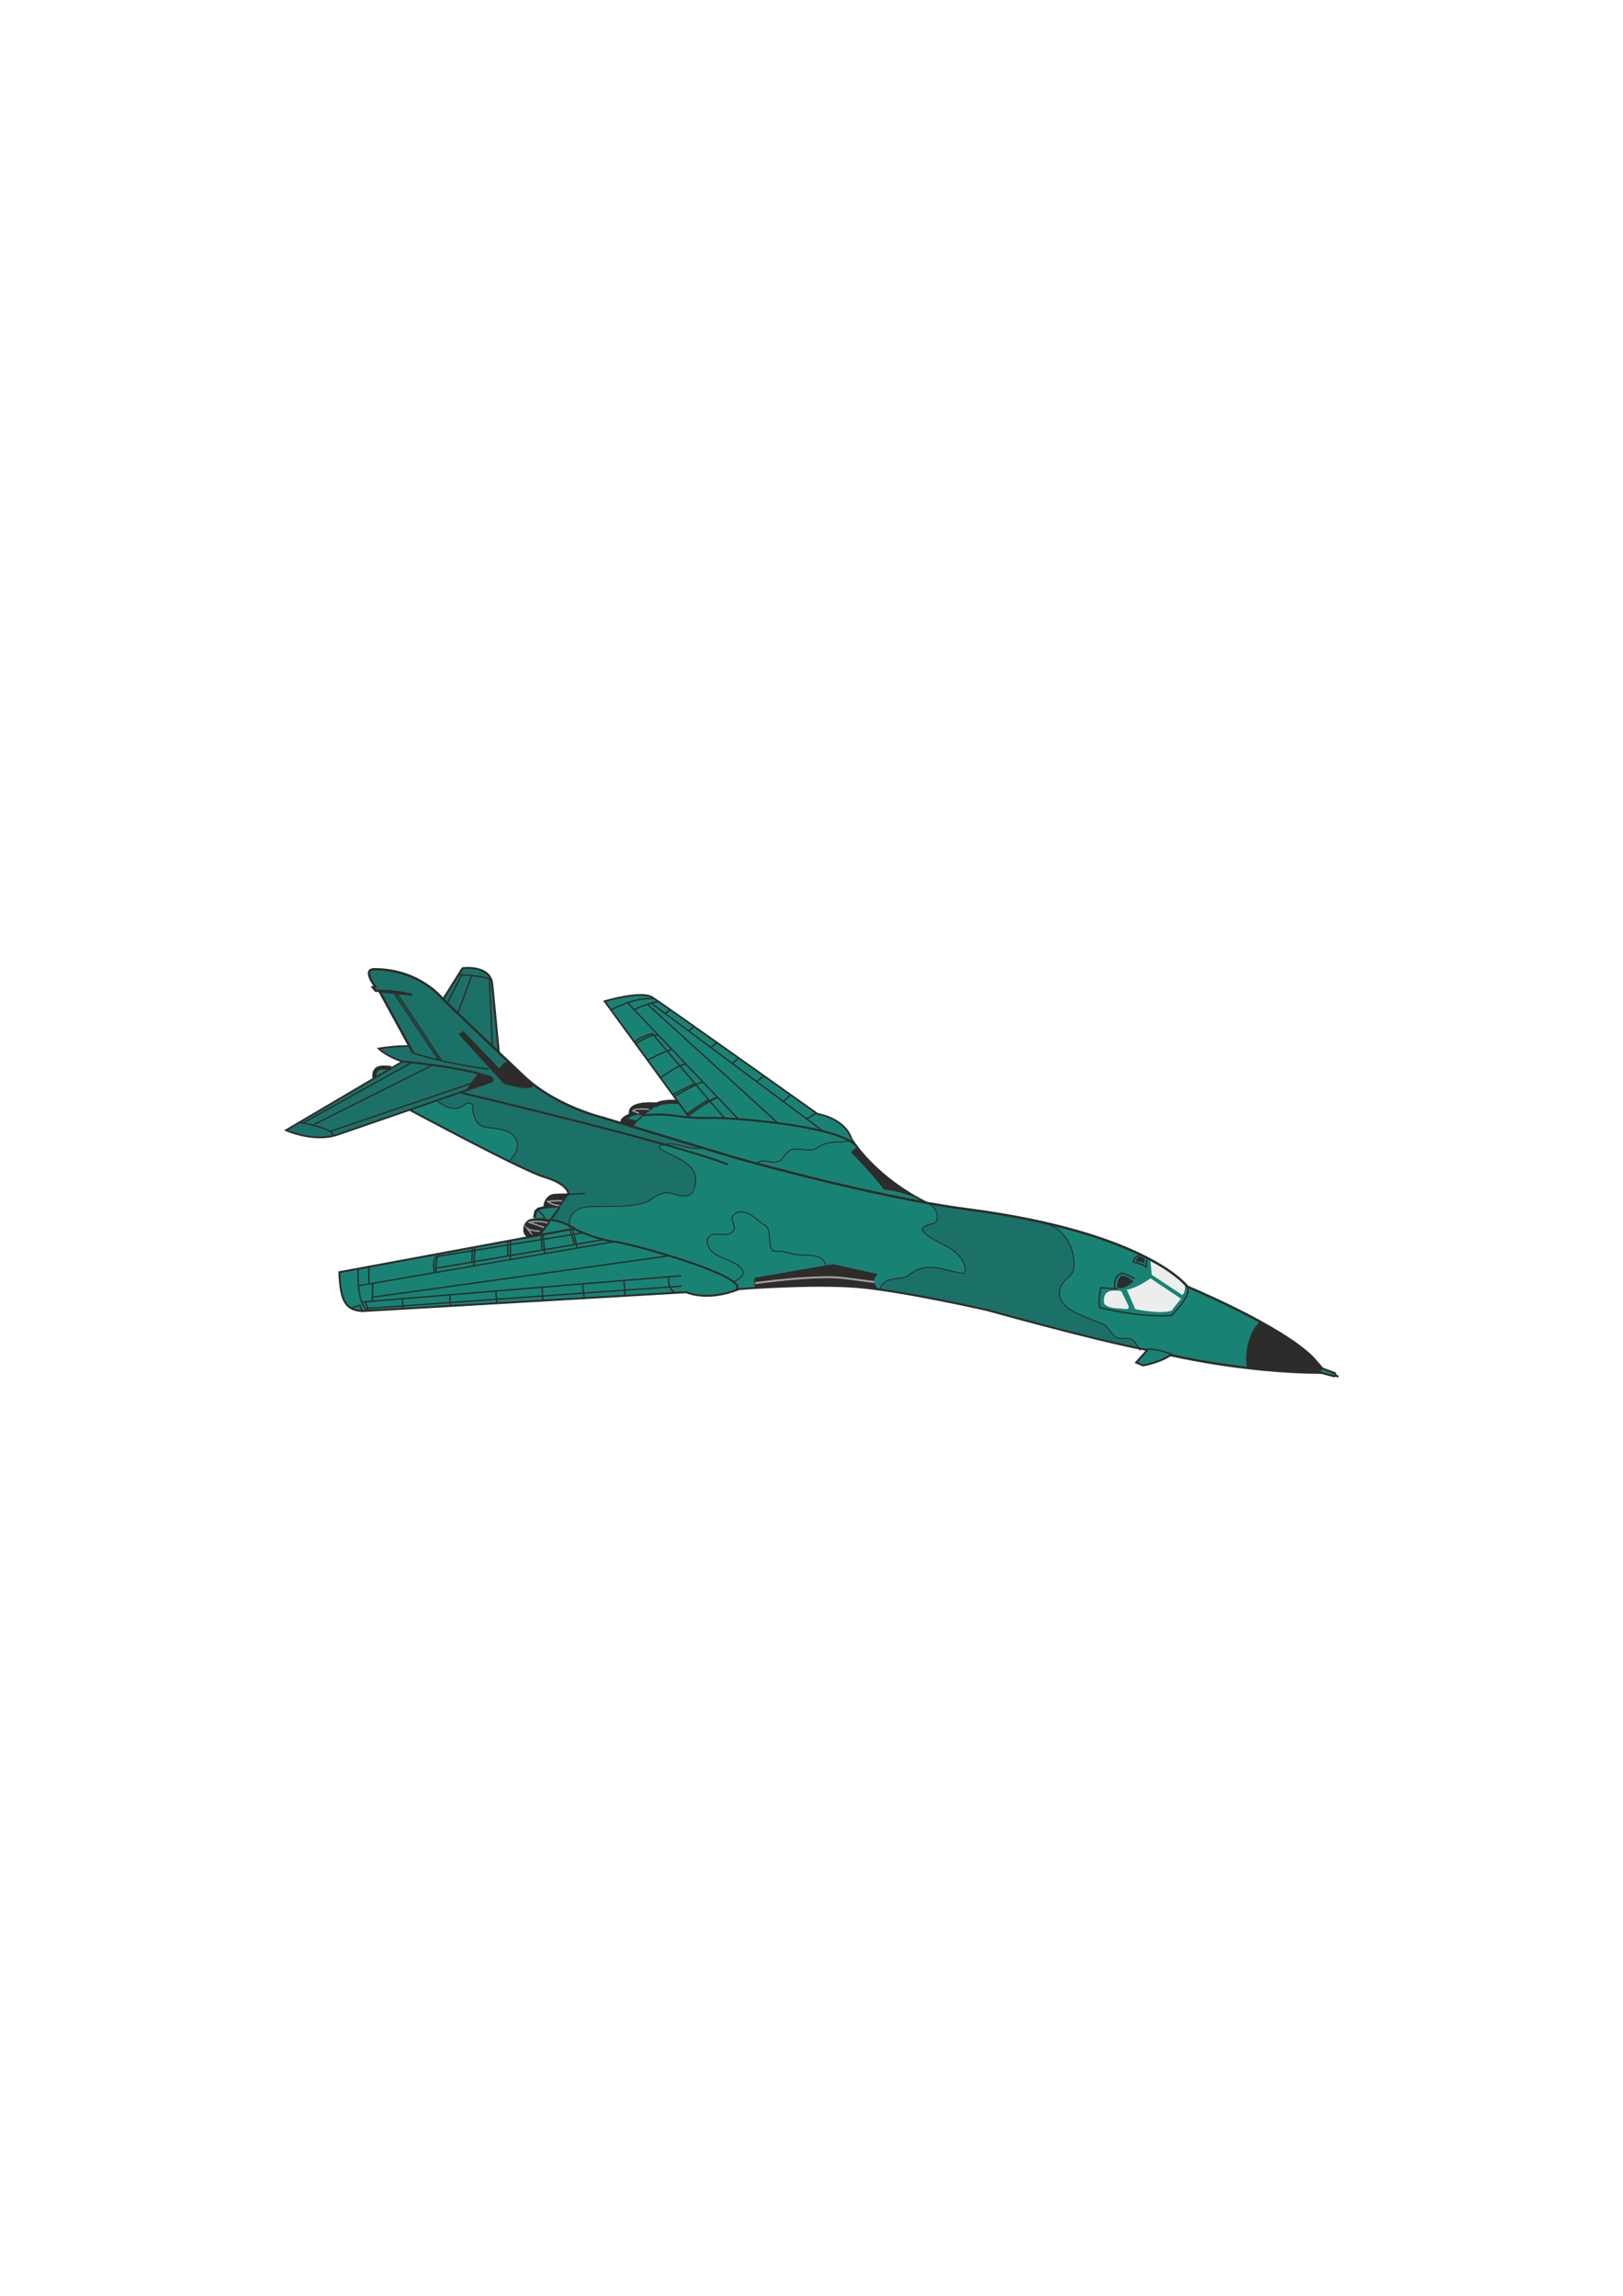 <?xml version="1.0" encoding="utf-8"?>
<!-- Created by UniConvertor 2.0rc4 (https://sk1project.net/) -->
<svg xmlns="http://www.w3.org/2000/svg" height="841.89pt" viewBox="0 0 595.276 841.89" width="595.276pt" version="1.1" xmlns:xlink="http://www.w3.org/1999/xlink" id="c01e648f-f608-11ea-9bc4-dcc15c148e23">

<g>
	<g>
		<path style="fill:#188375;" d="M 150.326,406.977 L 123.758,416.121 C 114.974,419.073 104.894,414.465 104.894,414.465 L 137.222,395.457 137.294,395.313 C 137.078,391.281 139.31,391.281 143.486,391.641 L 143.63,391.641 147.662,389.265 C 141.83,387.465 138.878,384.513 138.878,384.513 138.878,384.513 143.918,383.577 150.182,383.577 L 150.11,383.577 139.094,363.345 137.798,363.345 136.718,362.049 137.654,361.833 C 137.654,361.833 132.686,355.425 137.294,355.425 154.07,355.425 162.494,366.441 162.494,366.441 L 169.622,355.065 C 169.622,355.065 179.846,353.625 180.566,360.969 181.286,368.241 182.942,385.809 182.942,385.809 L 183.014,386.025 C 186.326,389.193 189.638,392.217 192.446,394.953 204.182,405.897 221.39,409.929 221.39,409.929 L 227.654,411.873 227.582,411.729 C 227.222,409.713 230.678,408.489 230.678,408.489 229.958,402.801 242.198,404.457 242.198,404.457 L 242.342,404.457 C 245.078,403.737 248.678,404.097 248.678,404.097 L 221.75,367.161 C 221.75,367.161 235.286,363.129 239.246,365.721 243.278,368.241 299.87,408.489 299.87,408.489 299.87,408.489 309.734,409.929 312.326,417.633 312.326,417.633 320.102,431.241 340.19,441.177 L 340.334,441.177 C 345.374,442.113 350.414,442.905 355.094,443.481 421.046,452.121 435.518,471.849 435.518,471.849 435.518,471.849 469.934,486.105 481.598,497.985 L 484.91,501.801 489.59,503.529 C 489.59,503.529 490.382,504.753 489.302,504.681 L 484.262,503.385 C 455.534,503.169 429.326,496.905 429.326,496.905 425.51,499.641 419.246,500.721 419.246,500.721 L 416.726,499.641 420.83,495.105 420.542,495.033 C 401.174,491.361 362.078,480.417 362.078,480.417 362.078,480.417 331.694,473.505 314.918,471.993 298.07,470.553 271.07,472.713 271.07,472.713 259.406,477.465 251.702,473.865 251.702,473.865 L 132.902,480.777 C 126.998,480.417 124.838,477.465 124.478,466.521 L 193.67,453.705 193.598,453.561 C 191.366,453.345 191.006,447.729 195.038,446.937 195.398,446.937 195.758,446.865 196.046,446.793 L 195.974,446.865 196.478,444.489 197.414,443.625 199.574,443.049 199.574,443.121 C 198.854,441.321 200.51,437.649 203.966,437.793 L 208.43,437.649 208.43,437.649 C 208.358,436.209 206.126,433.545 199.574,431.601 191.582,429.225 150.254,406.977 150.254,406.977 L 150.326,406.977 Z" />
		<g>
			<path style="fill:#1b7168;" d="M 382.238,448.305 C 390.374,449.673 394.478,457.161 393.902,464.865 393.686,467.745 390.374,469.041 389.366,471.273 385.262,479.913 398.582,482.793 404.846,485.745 406.502,486.537 407.366,489.057 409.166,490.281 411.038,491.577 413.702,489.993 415.502,491.361 416.654,492.297 416.87,493.161 417.734,494.457 417.734,494.457 393.758,489.489 366.47,481.497 351.71,477.177 326.438,473.433 322.622,473.001 324.71,467.313 330.686,469.905 333.494,467.529 340.19,461.913 346.598,466.233 353.15,466.953 354.374,467.097 354.23,464.577 353.438,463.065 350.342,456.657 343.214,456.369 338.534,451.617 338.318,451.401 338.318,450.681 338.534,450.321 339.902,448.449 343.286,449.385 343.646,447.297 343.934,445.209 342.998,442.689 340.622,441.321 340.622,441.321 352.358,443.265 360.35,444.273 368.27,445.209 379.862,447.585 382.238,448.305 L 382.238,448.305 Z" />
			<path style="fill:#1b7168;" d="M 182.942,385.953 C 182.942,385.953 181.286,368.241 180.566,360.969 179.846,353.625 169.622,355.065 169.622,355.065 L 162.494,366.441 C 162.494,366.441 179.702,382.857 182.942,385.953 L 182.942,385.953 Z" />
			<path style="fill:#1b7168;" d="M 208.934,449.529 C 208.142,445.281 212.03,442.761 215.702,442.545 222.542,442.113 229.526,442.977 236.006,441.177 239.462,440.241 241.982,436.353 246.374,437.649 249.038,438.441 253.142,439.737 254.438,436.353 257.894,427.065 248.318,425.049 242.126,421.233 241.838,421.089 241.91,420.225 242.054,420.153 247.094,417.849 251.918,422.025 257.03,421.017 257.03,421.017 237.734,414.897 218.582,408.993 199.43,403.089 195.542,397.977 169.046,372.705 157.022,361.185 153.638,356.721 138.446,355.569 134.774,355.281 134.918,357.009 135.926,358.953 L 137.654,361.833 136.718,362.049 137.798,363.345 139.094,363.345 150.182,383.577 C 150.182,383.577 144.134,383.577 138.878,384.513 L 138.878,384.513 C 138.878,384.513 142.694,387.897 147.662,389.265 L 104.894,414.465 C 111.734,417.201 118.43,417.993 125.774,415.473 L 160.046,403.593 C 163.79,406.257 167.246,408.057 170.846,404.745 171.566,404.097 173.366,404.745 173.366,405.393 173.366,409.713 174.806,413.169 179.126,413.529 183.086,413.889 188.126,414.321 189.566,418.569 190.574,421.305 188.558,423.537 186.83,425.769 186.83,425.769 195.11,430.305 198.206,431.025 201.302,431.745 210.302,435.777 208.142,438.729 L 202.022,447.225 C 202.022,447.225 206.27,447.873 208.934,449.529 L 208.934,449.529 Z" />
		</g>
	</g>
	<path style="stroke:#2d2c2b;stroke-width:0.36;stroke-miterlimit:10.433;fill:none;" d="M 322.766,472.569 C 324.782,467.385 330.686,469.905 333.494,467.529 340.19,461.913 346.598,466.233 353.15,466.953 354.374,467.097 354.23,464.577 353.438,463.065 350.342,456.657 343.214,456.369 338.534,451.617 338.318,451.401 338.318,450.681 338.534,450.321 339.902,448.449 343.286,449.385 343.646,447.297 343.934,445.209 343.286,442.905 340.91,441.537" />
	<path style="fill:#2d2c2b;" d="M 195.398,397.833 C 195.758,400.785 184.814,397.473 184.814,397.473 L 168.182,379.185 169.982,378.105 183.158,391.857 C 183.158,391.857 184.958,388.905 186.254,389.625 L 195.398,397.833 Z" />
	<path style="fill:#2d2c2b;" d="M 175.31,393.657 L 170.558,400.209 180.422,396.969 C 183.302,394.233 175.31,393.657 175.31,393.657 L 175.31,393.657 Z" />
	<path style="fill:#2d2c2b;" d="M 315.638,471.777 C 317.726,471.921 319.454,472.209 320.75,472.569 L 322.19,472.929 C 322.19,472.929 318.878,469.257 322.046,467.241 L 305.558,463.569 276.902,468.537 C 276.902,468.537 276.038,470.553 277.118,472.209 277.118,472.209 302.678,470.553 315.638,471.777 L 315.638,471.777 Z" />
	<path style="fill:#eceded;" d="M 411.614,474.225 C 411.614,474.225 411.758,473.289 409.958,473.289 408.086,473.289 404.27,472.713 404.99,478.041 404.99,478.041 405.71,479.337 408.662,479.697 L 413.27,480.057 C 413.27,480.057 414.494,479.841 413.774,478.617 L 411.614,474.225 Z" />
	<path style="fill:#eceded;" d="M 433.142,476.241 L 421.982,468.753 C 421.982,468.753 417.23,472.353 413.27,472.929 L 416.366,480.057 C 416.366,480.057 425.654,482.073 429.686,480.633 L 433.142,476.241 Z" />
	<path style="fill:#eceded;" d="M 433.718,474.945 L 422.414,467.457 421.982,462.489 C 421.982,462.489 430.982,466.521 434.294,471.129 434.294,471.129 435.158,471.489 434.294,474.009 L 433.718,474.945 Z" />
	<path style="fill:#2d2c2b;" d="M 409.742,471.993 C 409.742,471.993 411.254,473.649 415.79,469.977 415.79,469.977 413.774,467.817 411.254,467.817 411.254,467.817 409.598,469.113 409.742,471.993 L 409.742,471.993 Z" />
	<path style="fill:#2d2c2b;" d="M 462.086,484.809 C 457.838,487.905 456.182,497.985 457.478,501.801 457.478,501.801 482.246,503.889 484.262,503.385 484.262,503.385 482.678,502.017 484.91,501.801 484.91,501.801 475.406,490.569 463.166,485.169 L 462.086,484.809 Z" />
	<path style="stroke:#2d2c2b;stroke-width:0.72;stroke-miterlimit:10.433;fill:none;" d="M 483.974,501.441 L 489.59,503.529 C 489.59,503.529 490.382,504.753 489.302,504.681 L 483.542,503.169" />
	<path style="stroke:#2d2c2b;stroke-width:0.72;stroke-miterlimit:10.433;fill:none;" d="M 202.31,447.369 C 207.638,448.089 211.31,450.969 211.31,450.969 211.31,450.969 218.582,454.497 225.566,455.361 232.478,456.297 263.942,465.225 269.27,470.337 269.27,470.337 271.43,471.489 269.99,472.713" />
	<path style="stroke:#2d2c2b;stroke-width:0.72;stroke-miterlimit:10.433;fill:none;" d="M 236.006,408.993 C 243.638,408.129 250.046,409.569 250.622,409.569 251.126,409.569 255.878,410.145 260.63,409.929 265.382,409.713 307.79,412.305 314.342,420.513" />
	<path style="stroke:#2d2c2b;stroke-width:0.504;stroke-miterlimit:10.433;fill:none;" d="M 409.886,472.569 C 409.886,472.569 407.006,472.569 403.766,472.209 403.766,472.209 402.614,477.105 403.334,479.481 403.334,479.481 417.086,483.153 429.542,482.433 429.542,482.433 437.03,475.665 435.518,471.849" />
	<path style="stroke:#2d2c2b;stroke-width:0.504;stroke-miterlimit:10.433;fill:none;" d="M 418.166,460.473 C 418.166,460.473 415.79,460.689 415.646,462.849 415.646,462.849 419.246,463.425 420.398,464.721 L 420.542,461.769" />
	<path style="stroke:#2d2c2b;stroke-width:0.504;stroke-miterlimit:10.433;fill:none;" d="M 416.15,468.897 C 416.15,468.897 413.63,467.457 411.614,466.881 411.614,466.881 408.23,467.385 408.95,472.281" />
	<path style="fill:#2d2c2b;" d="M 418.526,460.833 C 418.526,460.833 416.798,461.049 416.51,462.489 416.51,462.489 419.03,462.705 419.75,463.353 L 419.75,461.481 418.526,460.833 Z" />
	<path style="stroke:#2d2c2b;stroke-width:0.504;stroke-miterlimit:10.433;fill:none;" d="M 429.902,496.689 C 429.902,496.689 424.502,494.529 420.758,494.673" />
	<path style="stroke:#2d2c2b;stroke-width:0.36;stroke-miterlimit:10.433;fill:none;" d="M 381.95,448.233 C 389.87,449.745 394.478,457.161 393.902,464.865 393.686,467.745 390.374,469.041 389.366,471.273 385.262,479.913 398.582,482.793 404.846,485.745 406.502,486.537 407.366,489.057 409.166,490.281 411.038,491.577 413.702,489.993 415.502,491.361 416.654,492.297 417.302,493.881 418.166,495.249" />
	<path style="stroke:#2d2c2b;stroke-width:0.36;stroke-miterlimit:10.433;fill:none;" d="M 303.038,464.505 C 301.814,458.961 295.91,460.761 291.878,460.041 289.142,459.609 287.774,458.673 284.75,458.889 280.79,459.177 283.526,451.041 280.718,449.457 278.126,447.945 276.11,445.065 272.726,444.489 271.358,444.273 270.134,444.489 269.126,445.497 267.254,447.369 270.062,449.169 269.198,450.897 267.902,453.633 264.374,452.409 261.782,452.625 260.558,452.769 259.19,453.993 259.406,455.361 260.27,461.913 268.694,460.905 272.078,465.441 273.59,467.385 271.214,469.185 269.054,469.977" />
	<path style="stroke:#2d2c2b;stroke-width:0.36;stroke-miterlimit:10.433;fill:none;" d="M 277.118,426.849 C 279.926,424.041 283.958,427.785 286.478,425.265 287.846,423.897 288.71,421.953 290.654,421.521 293.822,420.873 297.494,422.673 299.726,420.945 303.614,418.065 307.286,419.145 311.39,418.497" />
	<path style="stroke:#2d2c2b;stroke-width:0.36;stroke-miterlimit:10.433;fill:none;" d="M 257.03,421.017 C 251.918,422.025 247.094,417.849 242.054,420.153 241.91,420.225 241.838,421.089 242.126,421.233 248.318,425.049 257.894,427.065 254.438,436.353 253.142,439.737 249.038,438.441 246.374,437.649 241.982,436.353 239.462,440.241 236.006,441.177 229.526,442.977 222.542,442.113 215.702,442.545 211.814,442.761 207.71,445.569 209.078,450.249" />
	<path style="stroke:#2d2c2b;stroke-width:0.36;stroke-miterlimit:10.433;fill:none;" d="M 186.83,425.769 C 188.558,423.537 190.574,421.305 189.566,418.569 188.126,414.321 183.086,413.889 179.126,413.529 174.806,413.169 173.366,409.713 173.366,405.393 173.366,404.745 171.566,404.097 170.846,404.745 167.246,408.057 163.718,406.113 160.478,403.881" />
	<path style="stroke:#2d2c2b;stroke-width:0.72;stroke-miterlimit:10.433;fill:none;" d="M 169.406,400.785 C 169.406,400.785 246.95,419.073 267.038,427.065" />
	<path style="stroke:#2d2c2b;stroke-width:0.72;stroke-miterlimit:10.433;fill:none;" d="M 177.686,394.305 C 167.534,391.065 147.662,389.265 147.662,389.265" />
	<path style="stroke:#2d2c2b;stroke-width:0.72;stroke-miterlimit:10.433;fill:none;" d="M 139.094,363.345 C 139.094,363.345 144.782,363.129 151.19,364.785 L 139.166,363.561" />
	<path style="stroke:#2d2c2b;stroke-width:0.504;stroke-miterlimit:10.433;fill:none;" d="M 151.55,386.169 C 161.054,389.265 174.374,391.641 179.342,392.001" />
	<path style="stroke:#2d2c2b;stroke-width:0.504;stroke-miterlimit:10.433;fill:none;" d="M 144.566,364.209 L 160.91,388.689" />
	<path style="stroke:#2d2c2b;stroke-width:0.504;stroke-miterlimit:10.433;fill:none;" d="M 145.502,364.209 L 161.846,388.833" />
	<path style="stroke:#2d2c2b;stroke-width:0.504;stroke-miterlimit:10.433;fill:none;" d="M 109.862,411.585 C 109.862,411.585 123.038,413.745 122.102,416.697" />
	<path style="stroke:#2d2c2b;stroke-width:0.504;stroke-miterlimit:10.433;fill:none;" d="M 111.302,411.729 L 150.614,389.841" />
	<path style="stroke:#2d2c2b;stroke-width:0.504;stroke-miterlimit:10.433;fill:none;" d="M 114.614,412.665 L 158.678,390.561" />
	<path style="stroke:#2d2c2b;stroke-width:0.504;stroke-miterlimit:10.433;fill:none;" d="M 121.022,414.897 L 173.798,396.969" />
	<path style="stroke:#2d2c2b;stroke-width:0.504;stroke-miterlimit:10.433;fill:none;" d="M 168.182,357.441 C 168.182,357.441 178.19,357.801 180.206,359.313" />
	<path style="stroke:#2d2c2b;stroke-width:0.504;stroke-miterlimit:10.433;fill:none;" d="M 164.15,367.665 L 169.262,357.657" />
	<path style="stroke:#2d2c2b;stroke-width:0.504;stroke-miterlimit:10.433;fill:none;" d="M 167.966,371.337 L 172.934,358.017" />
	<path style="stroke:#2d2c2b;stroke-width:0.504;stroke-miterlimit:10.433;fill:none;" d="M 180.566,383.217 L 179.486,359.097" />
	<path style="stroke:#2d2c2b;stroke-width:0.504;stroke-miterlimit:10.433;fill:none;" d="M 214.622,437.649 L 207.638,438.009" />
	<path style="stroke:#2d2c2b;stroke-width:0.72;stroke-miterlimit:10.433;fill:none;" d="M 201.806,447.513 L 205.262,442.761" />
	<path style="stroke:#2d2c2b;stroke-width:1.008;stroke-miterlimit:10.433;fill:none;" d="M 201.086,442.401 L 197.414,443.337 196.478,444.201 195.974,446.577" />
	<path style="stroke:#2d2c2b;stroke-width:0.504;stroke-miterlimit:10.433;fill:none;" d="M 131.39,465.225 C 131.39,465.225 130.526,477.897 134.918,480.633" />
	<path style="stroke:#2d2c2b;stroke-width:0.504;stroke-miterlimit:10.433;fill:none;" d="M 133.406,480.777 C 133.406,480.777 132.542,480.777 131.966,478.617 L 128.87,479.697" />
	<path style="stroke:#2d2c2b;stroke-width:0.504;stroke-miterlimit:10.433;fill:none;" d="M 131.606,471.489 L 224.99,455.361" />
	<path style="stroke:#2d2c2b;stroke-width:0.504;stroke-miterlimit:10.433;fill:none;" d="M 245.654,460.473 L 136.934,475.665" />
	<path style="stroke:#2d2c2b;stroke-width:0.504;stroke-miterlimit:10.433;fill:none;" d="M 136.718,470.769 L 136.502,477.321" />
	<path style="stroke:#2d2c2b;stroke-width:0.504;stroke-miterlimit:10.433;fill:none;" d="M 132.686,477.465 L 249.902,467.817" />
	<path style="stroke:#2d2c2b;stroke-width:0.504;stroke-miterlimit:10.433;fill:none;" d="M 250.046,471.633 L 134.126,479.841" />
	<path style="stroke:#2d2c2b;stroke-width:0.504;stroke-miterlimit:10.433;fill:none;" d="M 133.766,477.321 L 135.062,479.841" />
	<path style="stroke:#2d2c2b;stroke-width:0.504;stroke-miterlimit:10.433;fill:none;" d="M 147.662,476.385 C 147.662,476.385 147.518,479.337 148.022,480.057" />
	<path style="stroke:#2d2c2b;stroke-width:0.504;stroke-miterlimit:10.433;fill:none;" d="M 165.23,474.945 C 165.23,474.945 164.654,477.681 165.446,478.977" />
	<path style="stroke:#2d2c2b;stroke-width:0.504;stroke-miterlimit:10.433;fill:none;" d="M 181.862,473.505 L 182.222,477.897" />
	<path style="stroke:#2d2c2b;stroke-width:0.504;stroke-miterlimit:10.433;fill:none;" d="M 198.854,472.209 L 199.07,476.961" />
	<path style="stroke:#2d2c2b;stroke-width:0.504;stroke-miterlimit:10.433;fill:none;" d="M 213.686,470.769 L 214.262,476.025" />
	<path style="stroke:#2d2c2b;stroke-width:0.504;stroke-miterlimit:10.433;fill:none;" d="M 228.878,469.833 L 229.238,475.089" />
	<path style="stroke:#2d2c2b;stroke-width:0.504;stroke-miterlimit:10.433;fill:none;" d="M 245.294,468.393 C 245.294,468.393 244.574,472.713 247.67,474.009" />
	<path style="stroke:#2d2c2b;stroke-width:0.504;stroke-miterlimit:10.433;fill:none;" d="M 135.278,470.769 L 135.278,464.505" />
	<path style="stroke:#2d2c2b;stroke-width:0.504;stroke-miterlimit:10.433;fill:none;" d="M 159.398,466.521 C 159.398,466.521 158.462,463.569 159.758,460.833 L 213.686,452.121" />
	<path style="stroke:#2d2c2b;stroke-width:0.504;stroke-miterlimit:10.433;fill:none;" d="M 159.902,466.521 C 159.902,466.521 159.542,461.985 161.054,459.753" />
	<path style="stroke:#2d2c2b;stroke-width:0.504;stroke-miterlimit:10.433;fill:none;" d="M 224.27,370.257 C 224.27,370.257 232.694,365.505 240.038,366.225" />
	<path style="stroke:#2d2c2b;stroke-width:0.504;stroke-miterlimit:10.433;fill:none;" d="M 230.318,367.881 L 270.71,410.289" />
	<path style="stroke:#2d2c2b;stroke-width:0.504;stroke-miterlimit:10.433;fill:none;" d="M 265.814,410.145 L 239.246,379.041 C 239.246,379.041 234.134,380.337 232.694,382.353" />
	<path style="stroke:#2d2c2b;stroke-width:0.504;stroke-miterlimit:10.433;fill:none;" d="M 233.27,382.713 C 233.27,382.713 238.526,379.041 241.262,379.617" />
	<path style="stroke:#2d2c2b;stroke-width:0.504;stroke-miterlimit:10.433;fill:none;" d="M 232.91,370.041 C 232.91,370.041 238.382,367.521 241.622,367.305" />
	<path style="stroke:#2d2c2b;stroke-width:0.504;stroke-miterlimit:10.433;fill:none;" d="M 237.662,368.457 L 285.182,411.729" />
	<path style="stroke:#2d2c2b;stroke-width:0.504;stroke-miterlimit:10.433;fill:none;" d="M 302.246,415.041 L 238.886,367.881" />
	<path style="stroke:#2d2c2b;stroke-width:0.504;stroke-miterlimit:10.433;fill:none;" d="M 243.998,371.553 L 245.87,370.257" />
	<path style="stroke:#2d2c2b;stroke-width:0.504;stroke-miterlimit:10.433;fill:none;" d="M 252.638,377.961 L 254.654,376.449" />
	<path style="stroke:#2d2c2b;stroke-width:0.504;stroke-miterlimit:10.433;fill:none;" d="M 260.846,383.937 C 260.846,383.937 263.438,382.137 262.862,382.353" />
	<path style="stroke:#2d2c2b;stroke-width:0.504;stroke-miterlimit:10.433;fill:none;" d="M 268.694,389.841 L 271.07,387.969" />
	<path style="stroke:#2d2c2b;stroke-width:0.504;stroke-miterlimit:10.433;fill:none;" d="M 277.478,396.609 L 280.07,394.593" />
	<path style="stroke:#2d2c2b;stroke-width:0.504;stroke-miterlimit:10.433;fill:none;" d="M 287.342,403.881 L 289.934,401.505" />
	<path style="stroke:#2d2c2b;stroke-width:0.504;stroke-miterlimit:10.433;fill:none;" d="M 295.91,410.289 L 299.15,408.273" />
	<path style="stroke:#9e9fa1;stroke-width:0.72;stroke-miterlimit:10.433;fill:none;" d="M 276.902,470.553 C 276.902,470.553 300.23,467.241 310.166,468.753 L 320.678,470.121" />
	<path style="stroke:#2d2c2b;stroke-width:0.864;stroke-miterlimit:10.433;fill:none;" d="M 429.326,496.905 C 429.326,496.905 455.534,503.169 484.262,503.385 484.262,503.385 483.614,502.017 484.91,501.801 L 481.598,497.985 C 469.934,486.105 435.518,471.849 435.518,471.849 435.518,471.849 421.046,452.121 355.094,443.481 318.878,438.729 268.19,424.113 268.19,424.113 L 221.39,409.929 C 221.39,409.929 204.182,405.897 192.446,394.953 180.782,383.937 162.494,366.441 162.494,366.441 162.494,366.441 154.07,355.425 137.294,355.425 132.686,355.425 137.654,361.833 137.654,361.833 L 136.718,362.049 137.798,363.345 139.094,363.345 151.55,386.169" />
	<path style="stroke:#2d2c2b;stroke-width:0.648;stroke-miterlimit:10.433;fill:none;" d="M 150.254,383.577 C 144.062,383.577 138.878,384.513 138.878,384.513 138.878,384.513 141.83,387.465 147.662,389.265 L 104.894,414.465 C 104.894,414.465 114.974,419.073 123.758,416.121 L 178.91,397.113" />
	<path style="stroke:#2d2c2b;stroke-width:0.72;stroke-miterlimit:10.433;fill:none;" d="M 150.254,406.977 C 150.254,406.977 191.582,429.225 199.574,431.601 207.638,433.977 209.078,437.433 208.214,438.369" />
	<path style="stroke:#2d2c2b;stroke-width:0.72;stroke-miterlimit:10.433;fill:none;" d="M 211.094,450.465 L 124.478,466.521 C 124.838,477.465 126.998,480.417 132.902,480.777 L 251.702,473.865 C 251.702,473.865 259.406,477.465 271.07,472.713 271.07,472.713 298.07,470.553 314.918,471.993 331.694,473.505 362.078,480.417 362.078,480.417 362.078,480.417 401.174,491.361 420.542,495.033" />
	<path style="stroke:#2d2c2b;stroke-width:0.648;stroke-miterlimit:10.433;fill:none;" d="M 340.91,441.537 C 340.766,441.465 340.622,441.393 340.478,441.321 320.39,431.457 312.326,417.633 312.326,417.633 309.734,409.929 299.87,408.489 299.87,408.489 299.87,408.489 243.278,368.241 239.246,365.721 235.286,363.129 221.75,367.161 221.75,367.161 L 252.422,409.209 C 252.422,408.633 261.926,402.441 263.222,402.441" />
	<path style="stroke:#2d2c2b;stroke-width:1.512;stroke-miterlimit:10.433;fill:none;" d="M 143.486,391.641 C 139.31,391.281 137.078,391.281 137.294,395.313" />
	<path style="stroke:#2d2c2b;stroke-width:0.72;stroke-miterlimit:10.433;fill:none;" d="M 162.494,366.441 L 169.622,355.065 C 169.622,355.065 179.846,353.625 180.566,360.969 181.286,368.241 182.942,385.809 182.942,385.809" />
	<path style="stroke:#2d2c2b;stroke-width:1.512;stroke-miterlimit:10.433;fill:none;" d="M 248.75,404.097 C 248.75,404.097 242.414,403.521 240.182,405.537" />
	<path style="fill:#2d2c2b;" d="M 242.198,404.457 C 242.198,404.457 229.958,402.801 230.678,408.489 230.678,408.489 227.222,409.713 227.582,411.729 L 232.118,413.385 233.774,411.009 230.318,410.145 C 230.318,410.145 232.694,408.273 236.006,408.993 L 242.198,404.457 Z" />
	<path style="fill:#2d2c2b;" d="M 208.934,437.649 L 203.966,437.793 C 200.51,437.649 198.854,441.321 199.574,443.121 L 205.262,442.761 208.934,437.649 Z" />
	<path style="fill:#2d2c2b;" d="M 202.31,447.369 C 202.31,447.369 199.07,446.217 195.038,446.937 191.006,447.729 191.366,453.345 193.598,453.561 L 198.71,452.481 202.31,447.369 Z" />
	<path style="fill:#2d2c2b;" d="M 314.342,420.513 L 312.11,422.457 C 312.11,422.457 322.406,433.257 324.062,436.209 324.062,436.209 331.19,436.569 339.038,440.745 339.038,440.745 320.75,430.521 314.918,421.017 L 314.342,420.513 Z" />
	<path style="stroke:#2d2c2b;stroke-width:0.72;stroke-miterlimit:10.433;fill:none;" d="M 429.326,496.905 C 425.51,499.641 419.246,500.721 419.246,500.721 L 416.726,499.641 420.974,494.889" />
	<path style="stroke:#2d2c2b;stroke-width:0.72;stroke-miterlimit:10.433;fill:none;" d="M 489.806,504.393 L 490.958,504.825" />
	<path style="stroke:#2d2c2b;stroke-width:0.504;stroke-miterlimit:10.433;fill:none;" d="M 197.054,443.841 C 197.054,443.841 200.15,445.497 199.79,447.729" />
	<path style="stroke:#9e9fa1;stroke-width:0.504;stroke-miterlimit:10.433;fill:none;" d="M 200.87,448.449 C 200.87,448.449 196.838,447.369 194.102,448.233 L 199.574,450.105" />
	<path style="stroke:#9e9fa1;stroke-width:0.504;stroke-miterlimit:10.433;fill:none;" d="M 197.99,451.545 C 197.99,451.545 194.462,451.329 193.382,450.465 L 195.038,452.625" />
	<path style="stroke:#9e9fa1;stroke-width:0.504;stroke-miterlimit:10.433;fill:none;" d="M 205.118,442.041 C 205.118,442.041 202.742,442.041 200.87,440.601 200.87,440.601 203.246,440.169 206.198,440.385" />
	<path style="stroke:#9e9fa1;stroke-width:0.504;stroke-miterlimit:10.433;fill:none;" d="M 238.022,406.833 C 238.022,406.833 233.054,406.257 232.118,407.337 L 234.35,408.273" />
	<path style="stroke:#2d2c2b;stroke-width:0.504;stroke-miterlimit:10.433;fill:none;" d="M 233.342,411.297 L 236.078,408.777" />
	<path style="stroke:#2d2c2b;stroke-width:0.504;stroke-miterlimit:10.433;fill:none;" d="M 237.662,388.689 C 237.662,388.689 244.214,385.233 246.374,384.873" />
	<path style="stroke:#2d2c2b;stroke-width:0.504;stroke-miterlimit:10.433;fill:none;" d="M 242.414,395.097 C 242.414,395.097 248.966,390.345 251.486,390.201" />
	<path style="stroke:#2d2c2b;stroke-width:0.504;stroke-miterlimit:10.433;fill:none;" d="M 247.31,402.081 C 247.31,402.081 256.094,396.969 257.75,396.753" />
	<path style="stroke:#2d2c2b;stroke-width:0.504;stroke-miterlimit:10.433;fill:none;" d="M 246.734,401.361 C 246.734,401.361 253.358,397.833 254.798,397.473" />
	<path style="stroke:#2d2c2b;stroke-width:0.504;stroke-miterlimit:10.433;fill:none;" d="M 251.918,408.489 C 251.918,408.489 258.47,403.737 259.91,403.377" />
	<path style="stroke:#2d2c2b;stroke-width:0.504;stroke-miterlimit:10.433;fill:none;" d="M 210.014,450.609 L 211.67,457.377" />
	<path style="stroke:#2d2c2b;stroke-width:0.504;stroke-miterlimit:10.433;fill:none;" d="M 209.078,450.825 L 210.734,456.297" />
	<path style="stroke:#2d2c2b;stroke-width:0.504;stroke-miterlimit:10.433;fill:none;" d="M 221.75,454.497 L 159.902,465.081" />
	<path style="stroke:#2d2c2b;stroke-width:0.504;stroke-miterlimit:10.433;fill:none;" d="M 199.214,452.625 L 199.79,459.969" />
	<path style="stroke:#2d2c2b;stroke-width:0.504;stroke-miterlimit:10.433;fill:none;" d="M 198.71,452.481 C 198.35,452.985 198.854,458.313 198.854,458.313" />
	<path style="stroke:#2d2c2b;stroke-width:0.504;stroke-miterlimit:10.433;fill:none;" d="M 187.19,455.217 L 187.19,461.769" />
	<path style="stroke:#2d2c2b;stroke-width:0.504;stroke-miterlimit:10.433;fill:none;" d="M 186.254,455.001 L 186.254,460.473" />
	<path style="stroke:#2d2c2b;stroke-width:0.504;stroke-miterlimit:10.433;fill:none;" d="M 174.158,457.593 L 173.798,464.145" />
	<path style="stroke:#2d2c2b;stroke-width:0.504;stroke-miterlimit:10.433;fill:none;" d="M 173.294,457.377 L 173.078,462.849" />
</g>
</svg>